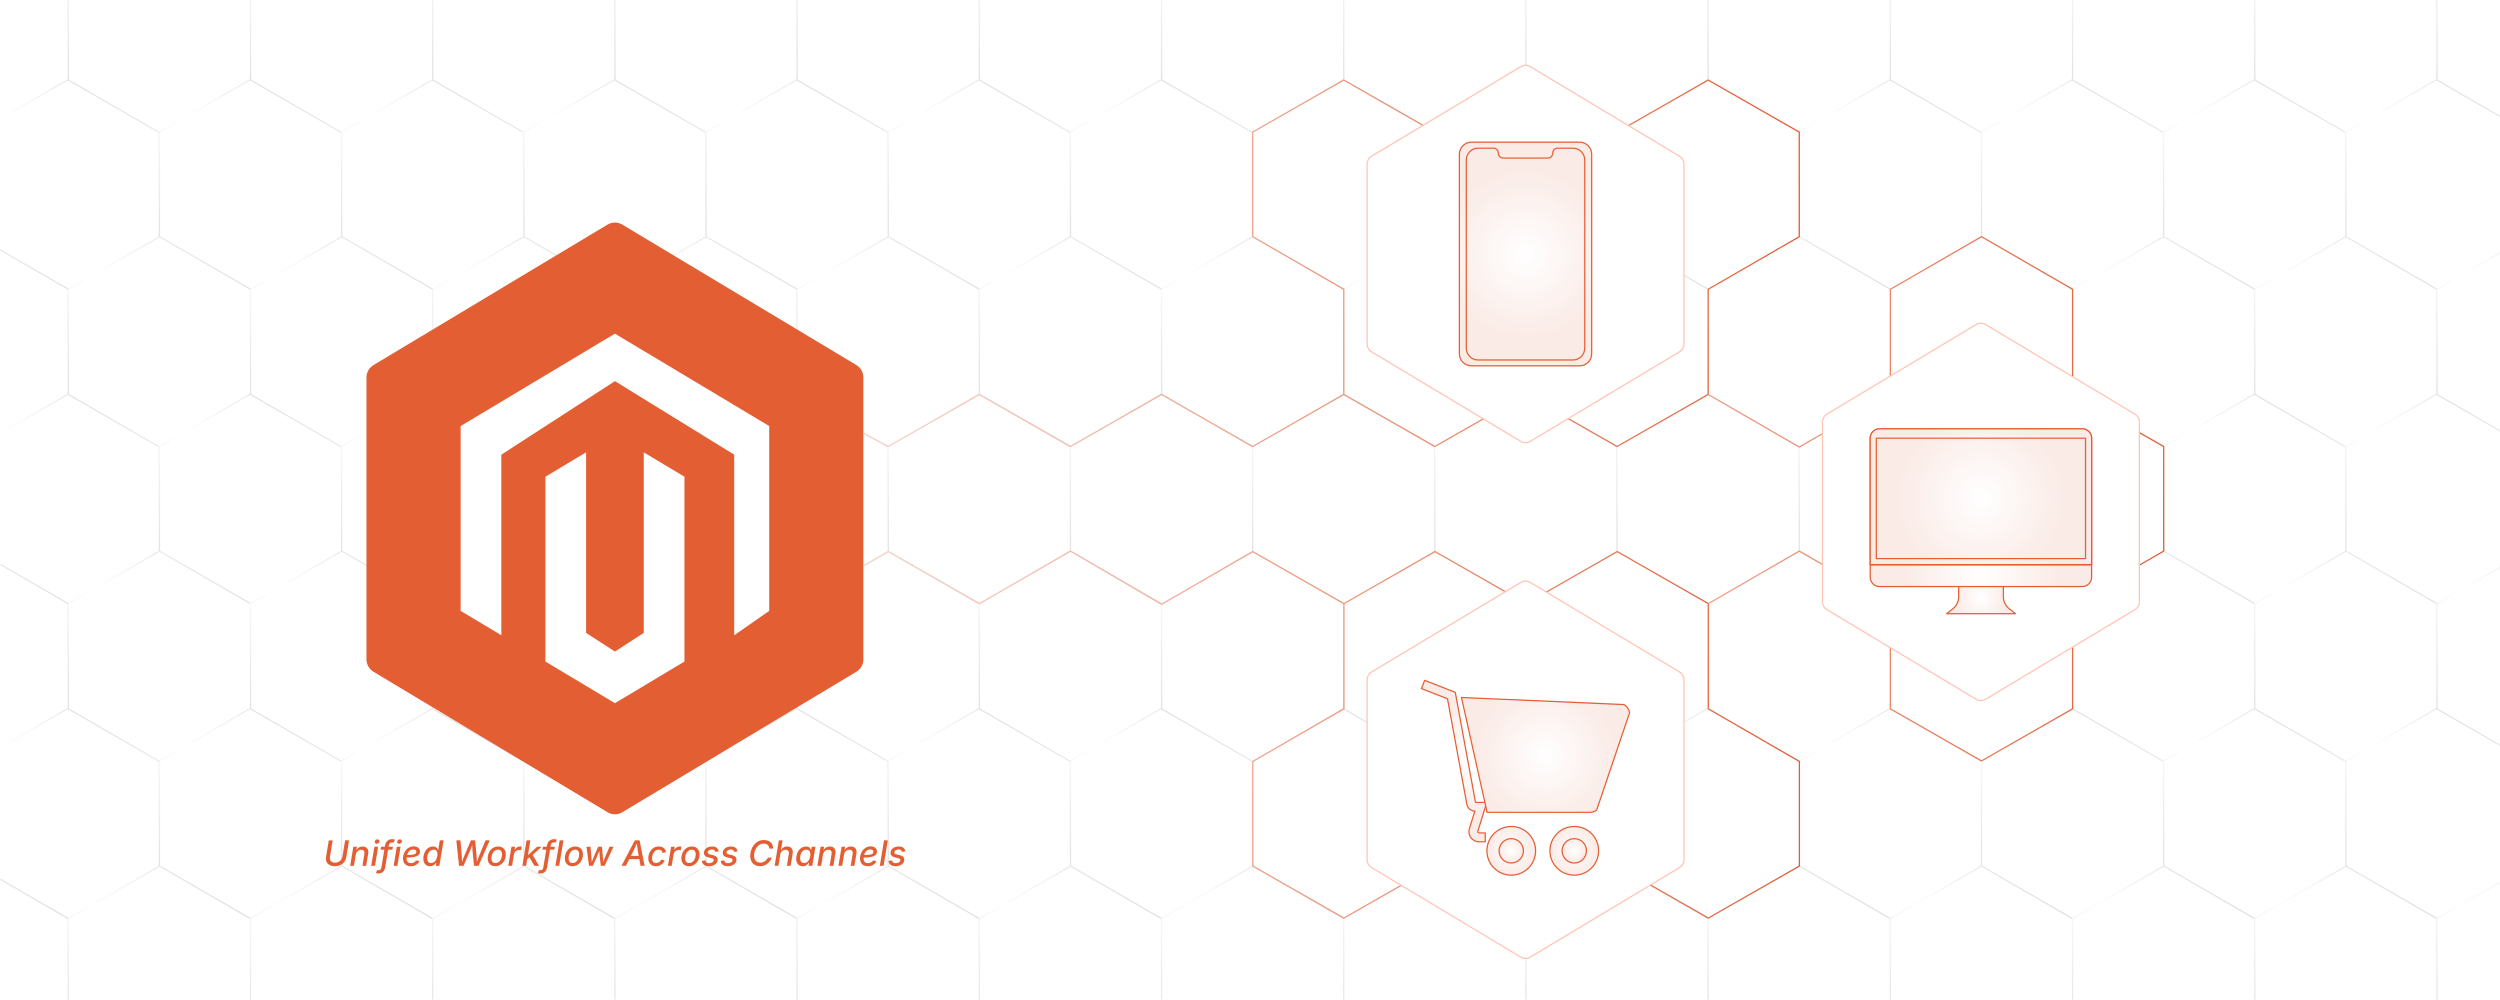 <?xml version="1.0" encoding="UTF-8"?><svg id="Layer_1" xmlns="http://www.w3.org/2000/svg" xmlns:xlink="http://www.w3.org/1999/xlink" viewBox="0 0 1000 400"><defs><clipPath id="clippath"><rect x=".127" y="-.241" width="999.873" height="400" fill="none" stroke-width="0"/></clipPath><linearGradient id="linear-gradient" x1="-38.028" y1="39.917" x2="19.845" y2="-17.956" gradientUnits="userSpaceOnUse"><stop offset="0" stop-color="#b7b7b7"/><stop offset=".5" stop-color="#fff"/><stop offset="1" stop-color="#b7b7b7"/></linearGradient><linearGradient id="linear-gradient-2" x1="-1.588" y1="102.802" x2="56.285" y2="44.928" xlink:href="#linear-gradient"/><linearGradient id="linear-gradient-3" x1="34.852" y1="39.917" x2="92.726" y2="-17.956" xlink:href="#linear-gradient"/><linearGradient id="linear-gradient-4" x1="71.292" y1="102.802" x2="129.166" y2="44.928" xlink:href="#linear-gradient"/><linearGradient id="linear-gradient-5" x1="107.733" y1="39.917" x2="165.606" y2="-17.956" xlink:href="#linear-gradient"/><linearGradient id="linear-gradient-6" x1="144.173" y1="102.802" x2="202.046" y2="44.928" xlink:href="#linear-gradient"/><linearGradient id="linear-gradient-7" x1="180.613" x2="238.487" xlink:href="#linear-gradient"/><linearGradient id="linear-gradient-8" x1="217.054" y1="102.802" x2="274.927" y2="44.928" xlink:href="#linear-gradient"/><linearGradient id="linear-gradient-9" x1="253.494" y1="39.917" x2="311.367" y2="-17.956" xlink:href="#linear-gradient"/><linearGradient id="linear-gradient-10" x1="289.934" y1="102.802" x2="347.808" y2="44.928" xlink:href="#linear-gradient"/><linearGradient id="linear-gradient-11" x1="326.374" x2="384.248" y2="-17.956" xlink:href="#linear-gradient"/><linearGradient id="linear-gradient-12" x1="362.815" y1="102.802" x2="420.688" y2="44.928" xlink:href="#linear-gradient"/><linearGradient id="linear-gradient-13" x1="399.255" x2="457.128" y2="-17.956" xlink:href="#linear-gradient"/><linearGradient id="linear-gradient-14" x1="435.695" y1="102.802" x2="493.569" y2="44.928" xlink:href="#linear-gradient"/><linearGradient id="linear-gradient-15" x1="472.136" y1="39.917" x2="530.009" y2="-17.956" xlink:href="#linear-gradient"/><linearGradient id="linear-gradient-16" x1="508.576" y1="102.802" x2="566.449" y2="44.928" xlink:href="#linear-gradient"/><linearGradient id="linear-gradient-17" y1="165.686" x2="19.845" y2="107.813" xlink:href="#linear-gradient"/><linearGradient id="linear-gradient-18" x1="-1.588" y1="228.571" x2="56.285" y2="170.697" xlink:href="#linear-gradient"/><linearGradient id="linear-gradient-19" x1="34.852" y1="165.686" x2="92.726" y2="107.813" xlink:href="#linear-gradient"/><linearGradient id="linear-gradient-20" x1="71.292" y1="228.571" x2="129.166" y2="170.697" xlink:href="#linear-gradient"/><linearGradient id="linear-gradient-21" x1="107.733" y1="165.686" x2="165.606" y2="107.813" xlink:href="#linear-gradient"/><linearGradient id="linear-gradient-22" x1="144.173" y1="228.571" x2="202.046" y2="170.697" xlink:href="#linear-gradient"/><linearGradient id="linear-gradient-23" x1="180.613" y1="165.686" x2="238.487" y2="107.813" xlink:href="#linear-gradient"/><linearGradient id="linear-gradient-24" x1="217.054" y1="228.571" x2="274.927" y2="170.697" xlink:href="#linear-gradient"/><linearGradient id="linear-gradient-25" x1="253.494" y1="165.686" x2="311.367" y2="107.813" xlink:href="#linear-gradient"/><linearGradient id="linear-gradient-26" x1="289.934" y1="228.571" x2="347.808" y2="170.697" xlink:href="#linear-gradient"/><linearGradient id="linear-gradient-27" x1="326.374" y1="165.686" x2="384.248" y2="107.813" xlink:href="#linear-gradient"/><linearGradient id="linear-gradient-28" x1="362.815" y1="228.571" x2="420.688" y2="170.697" xlink:href="#linear-gradient"/><linearGradient id="linear-gradient-29" x1="399.255" y1="165.686" x2="457.128" y2="107.813" xlink:href="#linear-gradient"/><linearGradient id="linear-gradient-30" x1="435.695" y1="228.571" x2="493.569" y2="170.697" xlink:href="#linear-gradient"/><linearGradient id="linear-gradient-31" x1="472.136" y1="165.686" x2="530.009" y2="107.813" xlink:href="#linear-gradient"/><linearGradient id="linear-gradient-32" x1="508.576" y1="228.571" x2="566.449" y2="170.697" xlink:href="#linear-gradient"/><linearGradient id="linear-gradient-33" x1="-38.028" y1="291.455" x2="19.845" y2="233.582" xlink:href="#linear-gradient"/><linearGradient id="linear-gradient-34" x1="-1.588" y1="354.34" x2="56.285" y2="296.466" xlink:href="#linear-gradient"/><linearGradient id="linear-gradient-35" x1="34.852" y1="291.455" x2="92.726" y2="233.582" xlink:href="#linear-gradient"/><linearGradient id="linear-gradient-36" x1="71.292" y1="354.34" x2="129.166" y2="296.466" xlink:href="#linear-gradient"/><linearGradient id="linear-gradient-37" x1="107.733" y1="291.455" x2="165.606" y2="233.582" xlink:href="#linear-gradient"/><linearGradient id="linear-gradient-38" x1="144.173" y1="354.34" x2="202.046" y2="296.466" xlink:href="#linear-gradient"/><linearGradient id="linear-gradient-39" x1="180.613" y1="291.455" x2="238.487" y2="233.582" xlink:href="#linear-gradient"/><linearGradient id="linear-gradient-40" x1="217.054" y1="354.34" x2="274.927" y2="296.466" xlink:href="#linear-gradient"/><linearGradient id="linear-gradient-41" x1="253.494" y1="291.455" x2="311.367" y2="233.582" xlink:href="#linear-gradient"/><linearGradient id="linear-gradient-42" x1="289.934" y1="354.34" x2="347.808" y2="296.466" xlink:href="#linear-gradient"/><linearGradient id="linear-gradient-43" x1="326.374" y1="291.455" x2="384.248" y2="233.582" xlink:href="#linear-gradient"/><linearGradient id="linear-gradient-44" x1="362.815" y1="354.34" x2="420.688" y2="296.466" xlink:href="#linear-gradient"/><linearGradient id="linear-gradient-45" x1="399.255" y1="291.455" x2="457.128" y2="233.582" xlink:href="#linear-gradient"/><linearGradient id="linear-gradient-46" x1="435.695" y1="354.34" x2="493.569" y2="296.466" xlink:href="#linear-gradient"/><linearGradient id="linear-gradient-47" x1="472.136" y1="291.455" x2="530.009" y2="233.582" xlink:href="#linear-gradient"/><linearGradient id="linear-gradient-48" x1="508.576" y1="354.34" x2="566.449" y2="296.466" xlink:href="#linear-gradient"/><linearGradient id="linear-gradient-49" x1="545.016" y1="39.917" x2="602.89" y2="-17.956" xlink:href="#linear-gradient"/><linearGradient id="linear-gradient-50" x1="581.457" y1="102.802" x2="639.33" y2="44.928" xlink:href="#linear-gradient"/><linearGradient id="linear-gradient-51" x1="617.897" x2="675.77" y2="-17.956" xlink:href="#linear-gradient"/><linearGradient id="linear-gradient-52" x1="654.337" y1="102.802" x2="712.211" y2="44.928" xlink:href="#linear-gradient"/><linearGradient id="linear-gradient-53" x1="690.777" x2="748.651" y2="-17.956" xlink:href="#linear-gradient"/><linearGradient id="linear-gradient-54" x1="727.218" y1="102.802" x2="785.091" y2="44.928" xlink:href="#linear-gradient"/><linearGradient id="linear-gradient-55" x1="763.658" y1="39.917" x2="821.531" y2="-17.956" xlink:href="#linear-gradient"/><linearGradient id="linear-gradient-56" x1="800.098" y1="102.802" x2="857.972" y2="44.928" xlink:href="#linear-gradient"/><linearGradient id="linear-gradient-57" x1="836.539" x2="894.412" y2="-17.956" xlink:href="#linear-gradient"/><linearGradient id="linear-gradient-58" x1="872.979" y1="102.802" x2="930.852" y2="44.928" xlink:href="#linear-gradient"/><linearGradient id="linear-gradient-59" x1="909.419" x2="967.293" y2="-17.956" xlink:href="#linear-gradient"/><linearGradient id="linear-gradient-60" x1="945.859" y1="102.802" x2="1003.733" y2="44.928" xlink:href="#linear-gradient"/><linearGradient id="linear-gradient-61" x1="982.3" y1="39.917" x2="1040.173" y2="-17.956" xlink:href="#linear-gradient"/><linearGradient id="linear-gradient-62" x1="545.016" y1="165.686" x2="602.89" y2="107.813" xlink:href="#linear-gradient"/><linearGradient id="linear-gradient-63" x1="581.457" y1="228.571" x2="639.33" y2="170.697" xlink:href="#linear-gradient"/><linearGradient id="linear-gradient-64" x1="617.897" y1="165.686" x2="675.77" y2="107.813" xlink:href="#linear-gradient"/><linearGradient id="linear-gradient-65" x1="654.337" y1="228.571" x2="712.211" y2="170.697" xlink:href="#linear-gradient"/><linearGradient id="linear-gradient-66" x1="690.777" y1="165.686" x2="748.651" y2="107.813" xlink:href="#linear-gradient"/><linearGradient id="linear-gradient-67" x1="727.218" y1="228.571" x2="785.091" y2="170.697" xlink:href="#linear-gradient"/><linearGradient id="linear-gradient-68" x1="763.658" y1="165.686" x2="821.531" y2="107.813" xlink:href="#linear-gradient"/><linearGradient id="linear-gradient-69" x1="800.098" y1="228.571" x2="857.972" y2="170.697" xlink:href="#linear-gradient"/><linearGradient id="linear-gradient-70" x1="836.539" y1="165.686" x2="894.412" y2="107.813" xlink:href="#linear-gradient"/><linearGradient id="linear-gradient-71" x1="872.979" y1="228.571" x2="930.852" y2="170.697" xlink:href="#linear-gradient"/><linearGradient id="linear-gradient-72" x1="909.419" y1="165.686" x2="967.293" y2="107.813" xlink:href="#linear-gradient"/><linearGradient id="linear-gradient-73" x1="945.859" y1="228.571" x2="1003.733" y2="170.697" xlink:href="#linear-gradient"/><linearGradient id="linear-gradient-74" x1="982.3" y1="165.686" x2="1040.173" y2="107.813" xlink:href="#linear-gradient"/><linearGradient id="linear-gradient-75" x1="545.016" y1="291.455" x2="602.89" y2="233.582" xlink:href="#linear-gradient"/><linearGradient id="linear-gradient-76" x1="581.457" y1="354.34" x2="639.33" y2="296.466" xlink:href="#linear-gradient"/><linearGradient id="linear-gradient-77" x1="617.897" y1="291.455" x2="675.77" y2="233.582" xlink:href="#linear-gradient"/><linearGradient id="linear-gradient-78" x1="654.337" y1="354.34" x2="712.211" y2="296.466" xlink:href="#linear-gradient"/><linearGradient id="linear-gradient-79" x1="690.777" y1="291.455" x2="748.651" y2="233.582" xlink:href="#linear-gradient"/><linearGradient id="linear-gradient-80" x1="727.218" y1="354.34" x2="785.091" y2="296.466" xlink:href="#linear-gradient"/><linearGradient id="linear-gradient-81" x1="763.658" y1="291.455" x2="821.531" y2="233.582" xlink:href="#linear-gradient"/><linearGradient id="linear-gradient-82" x1="800.098" y1="354.34" x2="857.972" y2="296.466" xlink:href="#linear-gradient"/><linearGradient id="linear-gradient-83" x1="836.539" y1="291.455" x2="894.412" y2="233.582" xlink:href="#linear-gradient"/><linearGradient id="linear-gradient-84" x1="872.979" y1="354.34" x2="930.852" y2="296.466" xlink:href="#linear-gradient"/><linearGradient id="linear-gradient-85" x1="909.419" y1="291.455" x2="967.293" y2="233.582" xlink:href="#linear-gradient"/><linearGradient id="linear-gradient-86" x1="945.859" y1="354.34" x2="1003.733" y2="296.466" xlink:href="#linear-gradient"/><linearGradient id="linear-gradient-87" x1="982.3" y1="291.455" x2="1040.173" y2="233.582" xlink:href="#linear-gradient"/><linearGradient id="linear-gradient-88" x1="-38.028" y1="417.474" x2="19.845" y2="359.601" xlink:href="#linear-gradient"/><linearGradient id="linear-gradient-89" x1="34.852" y1="417.474" x2="92.726" y2="359.601" xlink:href="#linear-gradient"/><linearGradient id="linear-gradient-90" x1="107.733" y1="417.474" x2="165.606" y2="359.601" xlink:href="#linear-gradient"/><linearGradient id="linear-gradient-91" x1="180.613" y1="417.474" x2="238.487" y2="359.601" xlink:href="#linear-gradient"/><linearGradient id="linear-gradient-92" x1="253.494" y1="417.474" x2="311.367" y2="359.601" xlink:href="#linear-gradient"/><linearGradient id="linear-gradient-93" x1="326.374" y1="417.474" x2="384.248" y2="359.601" xlink:href="#linear-gradient"/><linearGradient id="linear-gradient-94" x1="399.255" y1="417.474" x2="457.128" y2="359.601" xlink:href="#linear-gradient"/><linearGradient id="linear-gradient-95" x1="472.136" y1="417.474" x2="530.009" y2="359.601" xlink:href="#linear-gradient"/><linearGradient id="linear-gradient-96" x1="545.016" y1="417.474" x2="602.89" y2="359.601" xlink:href="#linear-gradient"/><linearGradient id="linear-gradient-97" x1="617.897" y1="417.474" x2="675.77" y2="359.601" xlink:href="#linear-gradient"/><linearGradient id="linear-gradient-98" x1="690.777" y1="417.474" x2="748.651" y2="359.601" xlink:href="#linear-gradient"/><linearGradient id="linear-gradient-99" x1="763.658" y1="417.474" x2="821.531" y2="359.601" xlink:href="#linear-gradient"/><linearGradient id="linear-gradient-100" x1="836.539" y1="417.474" x2="894.412" y2="359.601" xlink:href="#linear-gradient"/><linearGradient id="linear-gradient-101" x1="909.419" y1="417.474" x2="967.293" y2="359.601" xlink:href="#linear-gradient"/><linearGradient id="linear-gradient-102" x1="982.3" y1="417.474" x2="1040.173" y2="359.601" xlink:href="#linear-gradient"/><filter id="drop-shadow-1" filterUnits="userSpaceOnUse"><feOffset dx="0" dy="7.606"/><feGaussianBlur result="blur" stdDeviation="5.071"/><feFlood flood-color="#333" flood-opacity=".09"/><feComposite in2="blur" operator="in"/><feComposite in="SourceGraphic"/></filter><linearGradient id="linear-gradient-103" x1="345.234" y1="105.307" x2="719.964" y2="105.307" gradientUnits="userSpaceOnUse"><stop offset="0" stop-color="#f8d4c9"/><stop offset="1" stop-color="#e45e34"/></linearGradient><linearGradient id="linear-gradient-104" x1="345.225" y1="293.831" x2="720.014" y2="293.831" xlink:href="#linear-gradient-103"/><linearGradient id="linear-gradient-105" x1="683.149" y1="199.518" x2="865.725" y2="199.518" gradientUnits="userSpaceOnUse"><stop offset="0" stop-color="#efa088"/><stop offset="1" stop-color="#e45e34"/></linearGradient><filter id="drop-shadow-2" filterUnits="userSpaceOnUse"><feOffset dx="0" dy="5"/><feGaussianBlur result="blur-2" stdDeviation="4"/><feFlood flood-color="#333" flood-opacity=".09"/><feComposite in2="blur-2" operator="in"/><feComposite in="SourceGraphic"/></filter><radialGradient id="radial-gradient" cx="792.419" cy="234.424" fx="792.419" fy="234.424" r="10.649" gradientUnits="userSpaceOnUse"><stop offset="0" stop-color="#fff"/><stop offset=".827" stop-color="#fbeeea"/><stop offset="1" stop-color="#fbebe6"/></radialGradient><radialGradient id="radial-gradient-2" cx="792.366" cy="225.239" fx="792.366" fy="225.239" r="31.464" xlink:href="#radial-gradient"/><radialGradient id="radial-gradient-3" cx="792.366" cy="193.691" fx="792.366" fy="193.691" r="36.732" xlink:href="#radial-gradient"/><radialGradient id="radial-gradient-4" cx="792.366" cy="193.691" fx="792.366" fy="193.691" r="36.732" xlink:href="#radial-gradient"/><radialGradient id="radial-gradient-5" cx="792.367" cy="194.36" fx="792.367" fy="194.36" r="34.138" xlink:href="#radial-gradient"/><filter id="drop-shadow-3" filterUnits="userSpaceOnUse"><feOffset dx="0" dy="5"/><feGaussianBlur result="blur-3" stdDeviation="4"/><feFlood flood-color="#333" flood-opacity=".09"/><feComposite in2="blur-3" operator="in"/><feComposite in="SourceGraphic"/></filter><radialGradient id="radial-gradient-6" cx="610.209" cy="96.605" fx="610.209" fy="96.605" r="36.752" xlink:href="#radial-gradient"/><radialGradient id="radial-gradient-7" cx="610.209" cy="96.634" fx="610.209" fy="96.634" r="34.318" xlink:href="#radial-gradient"/><filter id="drop-shadow-4" filterUnits="userSpaceOnUse"><feOffset dx="0" dy="5"/><feGaussianBlur result="blur-4" stdDeviation="4"/><feFlood flood-color="#333" flood-opacity=".09"/><feComposite in2="blur-4" operator="in"/><feComposite in="SourceGraphic"/></filter><radialGradient id="radial-gradient-8" cx="604.501" cy="335.325" fx="604.501" fy="335.325" r="9.739" xlink:href="#radial-gradient"/><radialGradient id="radial-gradient-9" cx="604.501" cy="335.325" fx="604.501" fy="335.325" r="4.868" xlink:href="#radial-gradient"/><radialGradient id="radial-gradient-10" cx="629.712" cy="335.325" fx="629.712" fy="335.325" r="9.739" xlink:href="#radial-gradient"/><radialGradient id="radial-gradient-11" cx="629.712" cy="335.325" fx="629.712" fy="335.325" r="4.868" xlink:href="#radial-gradient"/><radialGradient id="radial-gradient-12" cx="581.649" cy="299.425" fx="581.649" fy="299.425" r="24.632" xlink:href="#radial-gradient"/><radialGradient id="radial-gradient-13" cx="618.21" cy="296.967" fx="618.21" fy="296.967" r="28.792" xlink:href="#radial-gradient"/></defs><g opacity=".4"><g clip-path="url(#clippath)"><polygon points="27.349 32.019 27.349 -10.058 -9.092 -31.097 -45.532 -10.058 -45.532 32.019 -9.092 53.058 27.349 32.019" fill="#fff" stroke="url(#linear-gradient)" stroke-miterlimit="10" stroke-width=".5"/><polygon points="63.789 94.904 63.789 52.826 27.349 31.787 -9.092 52.826 -9.092 94.904 27.349 115.943 63.789 94.904" fill="#fff" stroke="url(#linear-gradient-2)" stroke-miterlimit="10" stroke-width=".5"/><polygon points="100.229 32.019 100.229 -10.058 63.789 -31.097 27.349 -10.058 27.349 32.019 63.789 53.058 100.229 32.019" fill="#fff" stroke="url(#linear-gradient-3)" stroke-miterlimit="10" stroke-width=".5"/><polygon points="136.669 94.904 136.669 52.826 100.229 31.787 63.789 52.826 63.789 94.904 100.229 115.943 136.669 94.904" fill="#fff" stroke="url(#linear-gradient-4)" stroke-miterlimit="10" stroke-width=".5"/><polygon points="173.11 32.019 173.11 -10.058 136.669 -31.097 100.229 -10.058 100.229 32.019 136.669 53.058 173.11 32.019" fill="#fff" stroke="url(#linear-gradient-5)" stroke-miterlimit="10" stroke-width=".5"/><polygon points="209.55 94.904 209.55 52.826 173.11 31.787 136.669 52.826 136.669 94.904 173.11 115.943 209.55 94.904" fill="#fff" stroke="url(#linear-gradient-6)" stroke-miterlimit="10" stroke-width=".5"/><polygon points="245.99 32.019 245.99 -10.058 209.55 -31.097 173.11 -10.058 173.11 32.019 209.55 53.058 245.99 32.019" fill="#fff" stroke="url(#linear-gradient-7)" stroke-miterlimit="10" stroke-width=".5"/><polygon points="282.431 94.904 282.431 52.826 245.99 31.787 209.55 52.826 209.55 94.904 245.99 115.943 282.431 94.904" fill="#fff" stroke="url(#linear-gradient-8)" stroke-miterlimit="10" stroke-width=".5"/><polygon points="318.871 32.019 318.871 -10.058 282.431 -31.097 245.99 -10.058 245.99 32.019 282.431 53.058 318.871 32.019" fill="#fff" stroke="url(#linear-gradient-9)" stroke-miterlimit="10" stroke-width=".5"/><polygon points="355.311 94.904 355.311 52.826 318.871 31.787 282.431 52.826 282.431 94.904 318.871 115.943 355.311 94.904" fill="#fff" stroke="url(#linear-gradient-10)" stroke-miterlimit="10" stroke-width=".5"/><polygon points="391.751 32.019 391.751 -10.058 355.311 -31.097 318.871 -10.058 318.871 32.019 355.311 53.058 391.751 32.019" fill="#fff" stroke="url(#linear-gradient-11)" stroke-miterlimit="10" stroke-width=".5"/><polygon points="428.192 94.904 428.192 52.826 391.751 31.787 355.311 52.826 355.311 94.904 391.751 115.943 428.192 94.904" fill="#fff" stroke="url(#linear-gradient-12)" stroke-miterlimit="10" stroke-width=".5"/><polygon points="464.632 32.019 464.632 -10.058 428.192 -31.097 391.751 -10.058 391.751 32.019 428.192 53.058 464.632 32.019" fill="#fff" stroke="url(#linear-gradient-13)" stroke-miterlimit="10" stroke-width=".5"/><polygon points="501.072 94.904 501.072 52.826 464.632 31.787 428.192 52.826 428.192 94.904 464.632 115.943 501.072 94.904" fill="#fff" stroke="url(#linear-gradient-14)" stroke-miterlimit="10" stroke-width=".5"/><polygon points="537.513 32.019 537.513 -10.058 501.072 -31.097 464.632 -10.058 464.632 32.019 501.072 53.058 537.513 32.019" fill="#fff" stroke="url(#linear-gradient-15)" stroke-miterlimit="10" stroke-width=".5"/><polygon points="573.953 94.904 573.953 52.826 537.513 31.787 501.072 52.826 501.072 94.904 537.513 115.943 573.953 94.904" fill="#fff" stroke="url(#linear-gradient-16)" stroke-miterlimit="10" stroke-width=".5"/><polygon points="27.349 157.788 27.349 115.711 -9.092 94.672 -45.532 115.711 -45.532 157.788 -9.092 178.827 27.349 157.788" fill="#fff" stroke="url(#linear-gradient-17)" stroke-miterlimit="10" stroke-width=".5"/><polygon points="63.789 220.673 63.789 178.595 27.349 157.556 -9.092 178.595 -9.092 220.673 27.349 241.712 63.789 220.673" fill="#fff" stroke="url(#linear-gradient-18)" stroke-miterlimit="10" stroke-width=".5"/><polygon points="100.229 157.788 100.229 115.711 63.789 94.672 27.349 115.711 27.349 157.788 63.789 178.827 100.229 157.788" fill="#fff" stroke="url(#linear-gradient-19)" stroke-miterlimit="10" stroke-width=".5"/><polygon points="136.669 220.673 136.669 178.595 100.229 157.556 63.789 178.595 63.789 220.673 100.229 241.712 136.669 220.673" fill="#fff" stroke="url(#linear-gradient-20)" stroke-miterlimit="10" stroke-width=".5"/><polygon points="173.11 157.788 173.11 115.711 136.669 94.672 100.229 115.711 100.229 157.788 136.669 178.827 173.11 157.788" fill="#fff" stroke="url(#linear-gradient-21)" stroke-miterlimit="10" stroke-width=".5"/><polygon points="209.55 220.673 209.55 178.595 173.11 157.556 136.669 178.595 136.669 220.673 173.11 241.712 209.55 220.673" fill="#fff" stroke="url(#linear-gradient-22)" stroke-miterlimit="10" stroke-width=".5"/><polygon points="245.99 157.788 245.99 115.711 209.55 94.672 173.11 115.711 173.11 157.788 209.55 178.827 245.99 157.788" fill="#fff" stroke="url(#linear-gradient-23)" stroke-miterlimit="10" stroke-width=".5"/><polygon points="282.431 220.673 282.431 178.595 245.99 157.556 209.55 178.595 209.55 220.673 245.99 241.712 282.431 220.673" fill="#fff" stroke="url(#linear-gradient-24)" stroke-miterlimit="10" stroke-width=".5"/><polygon points="318.871 157.788 318.871 115.711 282.431 94.672 245.99 115.711 245.99 157.788 282.431 178.827 318.871 157.788" fill="#fff" stroke="url(#linear-gradient-25)" stroke-miterlimit="10" stroke-width=".5"/><polygon points="355.311 220.673 355.311 178.595 318.871 157.556 282.431 178.595 282.431 220.673 318.871 241.712 355.311 220.673" fill="#fff" stroke="url(#linear-gradient-26)" stroke-miterlimit="10" stroke-width=".5"/><polygon points="391.751 157.788 391.751 115.711 355.311 94.672 318.871 115.711 318.871 157.788 355.311 178.827 391.751 157.788" fill="#fff" stroke="url(#linear-gradient-27)" stroke-miterlimit="10" stroke-width=".5"/><polygon points="428.192 220.673 428.192 178.595 391.751 157.556 355.311 178.595 355.311 220.673 391.751 241.712 428.192 220.673" fill="#fff" stroke="url(#linear-gradient-28)" stroke-miterlimit="10" stroke-width=".5"/><polygon points="464.632 157.788 464.632 115.711 428.192 94.672 391.751 115.711 391.751 157.788 428.192 178.827 464.632 157.788" fill="#fff" stroke="url(#linear-gradient-29)" stroke-miterlimit="10" stroke-width=".5"/><polygon points="501.072 220.673 501.072 178.595 464.632 157.556 428.192 178.595 428.192 220.673 464.632 241.712 501.072 220.673" fill="#fff" stroke="url(#linear-gradient-30)" stroke-miterlimit="10" stroke-width=".5"/><polygon points="537.513 157.788 537.513 115.711 501.072 94.672 464.632 115.711 464.632 157.788 501.072 178.827 537.513 157.788" fill="#fff" stroke="url(#linear-gradient-31)" stroke-miterlimit="10" stroke-width=".5"/><polygon points="573.953 220.673 573.953 178.595 537.513 157.556 501.072 178.595 501.072 220.673 537.513 241.712 573.953 220.673" fill="#fff" stroke="url(#linear-gradient-32)" stroke-miterlimit="10" stroke-width=".5"/><polygon points="27.349 283.557 27.349 241.48 -9.092 220.441 -45.532 241.48 -45.532 283.557 -9.092 304.596 27.349 283.557" fill="#fff" stroke="url(#linear-gradient-33)" stroke-miterlimit="10" stroke-width=".5"/><polygon points="63.789 346.442 63.789 304.364 27.349 283.325 -9.092 304.364 -9.092 346.442 27.349 367.481 63.789 346.442" fill="#fff" stroke="url(#linear-gradient-34)" stroke-miterlimit="10" stroke-width=".5"/><polygon points="100.229 283.557 100.229 241.48 63.789 220.441 27.349 241.48 27.349 283.557 63.789 304.596 100.229 283.557" fill="#fff" stroke="url(#linear-gradient-35)" stroke-miterlimit="10" stroke-width=".5"/><polygon points="136.669 346.442 136.669 304.364 100.229 283.325 63.789 304.364 63.789 346.442 100.229 367.481 136.669 346.442" fill="#fff" stroke="url(#linear-gradient-36)" stroke-miterlimit="10" stroke-width=".5"/><polygon points="173.11 283.557 173.11 241.48 136.669 220.441 100.229 241.48 100.229 283.557 136.669 304.596 173.11 283.557" fill="#fff" stroke="url(#linear-gradient-37)" stroke-miterlimit="10" stroke-width=".5"/><polygon points="209.55 346.442 209.55 304.364 173.11 283.325 136.669 304.364 136.669 346.442 173.11 367.481 209.55 346.442" fill="#fff" stroke="url(#linear-gradient-38)" stroke-miterlimit="10" stroke-width=".5"/><polygon points="245.99 283.557 245.99 241.48 209.55 220.441 173.11 241.48 173.11 283.557 209.55 304.596 245.99 283.557" fill="#fff" stroke="url(#linear-gradient-39)" stroke-miterlimit="10" stroke-width=".5"/><polygon points="282.431 346.442 282.431 304.364 245.99 283.325 209.55 304.364 209.55 346.442 245.99 367.481 282.431 346.442" fill="#fff" stroke="url(#linear-gradient-40)" stroke-miterlimit="10" stroke-width=".5"/><polygon points="318.871 283.557 318.871 241.48 282.431 220.441 245.99 241.48 245.99 283.557 282.431 304.596 318.871 283.557" fill="#fff" stroke="url(#linear-gradient-41)" stroke-miterlimit="10" stroke-width=".5"/><polygon points="355.311 346.442 355.311 304.364 318.871 283.325 282.431 304.364 282.431 346.442 318.871 367.481 355.311 346.442" fill="#fff" stroke="url(#linear-gradient-42)" stroke-miterlimit="10" stroke-width=".5"/><polygon points="391.751 283.557 391.751 241.48 355.311 220.441 318.871 241.48 318.871 283.557 355.311 304.596 391.751 283.557" fill="#fff" stroke="url(#linear-gradient-43)" stroke-miterlimit="10" stroke-width=".5"/><polygon points="428.192 346.442 428.192 304.364 391.751 283.325 355.311 304.364 355.311 346.442 391.751 367.481 428.192 346.442" fill="#fff" stroke="url(#linear-gradient-44)" stroke-miterlimit="10" stroke-width=".5"/><polygon points="464.632 283.557 464.632 241.48 428.192 220.441 391.751 241.48 391.751 283.557 428.192 304.596 464.632 283.557" fill="#fff" stroke="url(#linear-gradient-45)" stroke-miterlimit="10" stroke-width=".5"/><polygon points="501.072 346.442 501.072 304.364 464.632 283.325 428.192 304.364 428.192 346.442 464.632 367.481 501.072 346.442" fill="#fff" stroke="url(#linear-gradient-46)" stroke-miterlimit="10" stroke-width=".5"/><polygon points="537.513 283.557 537.513 241.48 501.072 220.441 464.632 241.48 464.632 283.557 501.072 304.596 537.513 283.557" fill="#fff" stroke="url(#linear-gradient-47)" stroke-miterlimit="10" stroke-width=".5"/><polygon points="573.953 346.442 573.953 304.364 537.513 283.325 501.072 304.364 501.072 346.442 537.513 367.481 573.953 346.442" fill="#fff" stroke="url(#linear-gradient-48)" stroke-miterlimit="10" stroke-width=".5"/><polygon points="610.393 32.019 610.393 -10.058 573.953 -31.097 537.513 -10.058 537.513 32.019 573.953 53.058 610.393 32.019" fill="#fff" stroke="url(#linear-gradient-49)" stroke-miterlimit="10" stroke-width=".5"/><polygon points="646.834 94.904 646.834 52.826 610.393 31.787 573.953 52.826 573.953 94.904 610.393 115.943 646.834 94.904" fill="#fff" stroke="url(#linear-gradient-50)" stroke-miterlimit="10" stroke-width=".5"/><polygon points="683.274 32.019 683.274 -10.058 646.834 -31.097 610.393 -10.058 610.393 32.019 646.834 53.058 683.274 32.019" fill="#fff" stroke="url(#linear-gradient-51)" stroke-miterlimit="10" stroke-width=".5"/><polygon points="719.714 94.904 719.714 52.826 683.274 31.787 646.834 52.826 646.834 94.904 683.274 115.943 719.714 94.904" fill="#fff" stroke="url(#linear-gradient-52)" stroke-miterlimit="10" stroke-width=".5"/><polygon points="756.154 32.019 756.154 -10.058 719.714 -31.097 683.274 -10.058 683.274 32.019 719.714 53.058 756.154 32.019" fill="#fff" stroke="url(#linear-gradient-53)" stroke-miterlimit="10" stroke-width=".5"/><polygon points="792.595 94.904 792.595 52.826 756.154 31.787 719.714 52.826 719.714 94.904 756.154 115.943 792.595 94.904" fill="#fff" stroke="url(#linear-gradient-54)" stroke-miterlimit="10" stroke-width=".5"/><polygon points="829.035 32.019 829.035 -10.058 792.595 -31.097 756.154 -10.058 756.154 32.019 792.595 53.058 829.035 32.019" fill="#fff" stroke="url(#linear-gradient-55)" stroke-miterlimit="10" stroke-width=".5"/><polygon points="865.475 94.904 865.475 52.826 829.035 31.787 792.595 52.826 792.595 94.904 829.035 115.943 865.475 94.904" fill="#fff" stroke="url(#linear-gradient-56)" stroke-miterlimit="10" stroke-width=".5"/><polygon points="901.916 32.019 901.916 -10.058 865.475 -31.097 829.035 -10.058 829.035 32.019 865.475 53.058 901.916 32.019" fill="#fff" stroke="url(#linear-gradient-57)" stroke-miterlimit="10" stroke-width=".5"/><polygon points="938.356 94.904 938.356 52.826 901.916 31.787 865.475 52.826 865.475 94.904 901.916 115.943 938.356 94.904" fill="#fff" stroke="url(#linear-gradient-58)" stroke-miterlimit="10" stroke-width=".5"/><polygon points="974.796 32.019 974.796 -10.058 938.356 -31.097 901.916 -10.058 901.916 32.019 938.356 53.058 974.796 32.019" fill="#fff" stroke="url(#linear-gradient-59)" stroke-miterlimit="10" stroke-width=".5"/><polygon points="1011.236 94.904 1011.236 52.826 974.796 31.787 938.356 52.826 938.356 94.904 974.796 115.943 1011.236 94.904" fill="#fff" stroke="url(#linear-gradient-60)" stroke-miterlimit="10" stroke-width=".5"/><polygon points="1047.677 32.019 1047.677 -10.058 1011.236 -31.097 974.796 -10.058 974.796 32.019 1011.236 53.058 1047.677 32.019" fill="#fff" stroke="url(#linear-gradient-61)" stroke-miterlimit="10" stroke-width=".5"/><polygon points="610.393 157.788 610.393 115.711 573.953 94.672 537.513 115.711 537.513 157.788 573.953 178.827 610.393 157.788" fill="#fff" stroke="url(#linear-gradient-62)" stroke-miterlimit="10" stroke-width=".5"/><polygon points="646.834 220.673 646.834 178.595 610.393 157.556 573.953 178.595 573.953 220.673 610.393 241.712 646.834 220.673" fill="#fff" stroke="url(#linear-gradient-63)" stroke-miterlimit="10" stroke-width=".5"/><polygon points="683.274 157.788 683.274 115.711 646.834 94.672 610.393 115.711 610.393 157.788 646.834 178.827 683.274 157.788" fill="#fff" stroke="url(#linear-gradient-64)" stroke-miterlimit="10" stroke-width=".5"/><polygon points="719.714 220.673 719.714 178.595 683.274 157.556 646.834 178.595 646.834 220.673 683.274 241.712 719.714 220.673" fill="#fff" stroke="url(#linear-gradient-65)" stroke-miterlimit="10" stroke-width=".5"/><polygon points="756.154 157.788 756.154 115.711 719.714 94.672 683.274 115.711 683.274 157.788 719.714 178.827 756.154 157.788" fill="#fff" stroke="url(#linear-gradient-66)" stroke-miterlimit="10" stroke-width=".5"/><polygon points="792.595 220.673 792.595 178.595 756.154 157.556 719.714 178.595 719.714 220.673 756.154 241.712 792.595 220.673" fill="#fff" stroke="url(#linear-gradient-67)" stroke-miterlimit="10" stroke-width=".5"/><polygon points="829.035 157.788 829.035 115.711 792.595 94.672 756.154 115.711 756.154 157.788 792.595 178.827 829.035 157.788" fill="#fff" stroke="url(#linear-gradient-68)" stroke-miterlimit="10" stroke-width=".5"/><polygon points="865.475 220.673 865.475 178.595 829.035 157.556 792.595 178.595 792.595 220.673 829.035 241.712 865.475 220.673" fill="#fff" stroke="url(#linear-gradient-69)" stroke-miterlimit="10" stroke-width=".5"/><polygon points="901.916 157.788 901.916 115.711 865.475 94.672 829.035 115.711 829.035 157.788 865.475 178.827 901.916 157.788" fill="#fff" stroke="url(#linear-gradient-70)" stroke-miterlimit="10" stroke-width=".5"/><polygon points="938.356 220.673 938.356 178.595 901.916 157.556 865.475 178.595 865.475 220.673 901.916 241.712 938.356 220.673" fill="#fff" stroke="url(#linear-gradient-71)" stroke-miterlimit="10" stroke-width=".5"/><polygon points="974.796 157.788 974.796 115.711 938.356 94.672 901.916 115.711 901.916 157.788 938.356 178.827 974.796 157.788" fill="#fff" stroke="url(#linear-gradient-72)" stroke-miterlimit="10" stroke-width=".5"/><polygon points="1011.236 220.673 1011.236 178.595 974.796 157.556 938.356 178.595 938.356 220.673 974.796 241.712 1011.236 220.673" fill="#fff" stroke="url(#linear-gradient-73)" stroke-miterlimit="10" stroke-width=".5"/><polygon points="1047.677 157.788 1047.677 115.711 1011.236 94.672 974.796 115.711 974.796 157.788 1011.236 178.827 1047.677 157.788" fill="#fff" stroke="url(#linear-gradient-74)" stroke-miterlimit="10" stroke-width=".5"/><polygon points="610.393 283.557 610.393 241.48 573.953 220.441 537.513 241.48 537.513 283.557 573.953 304.596 610.393 283.557" fill="#fff" stroke="url(#linear-gradient-75)" stroke-miterlimit="10" stroke-width=".5"/><polygon points="646.834 346.442 646.834 304.364 610.393 283.325 573.953 304.364 573.953 346.442 610.393 367.481 646.834 346.442" fill="#fff" stroke="url(#linear-gradient-76)" stroke-miterlimit="10" stroke-width=".5"/><polygon points="683.274 283.557 683.274 241.48 646.834 220.441 610.393 241.48 610.393 283.557 646.834 304.596 683.274 283.557" fill="#fff" stroke="url(#linear-gradient-77)" stroke-miterlimit="10" stroke-width=".5"/><polygon points="719.714 346.442 719.714 304.364 683.274 283.325 646.834 304.364 646.834 346.442 683.274 367.481 719.714 346.442" fill="#fff" stroke="url(#linear-gradient-78)" stroke-miterlimit="10" stroke-width=".5"/><polygon points="756.154 283.557 756.154 241.48 719.714 220.441 683.274 241.48 683.274 283.557 719.714 304.596 756.154 283.557" fill="#fff" stroke="url(#linear-gradient-79)" stroke-miterlimit="10" stroke-width=".5"/><polygon points="792.595 346.442 792.595 304.364 756.154 283.325 719.714 304.364 719.714 346.442 756.154 367.481 792.595 346.442" fill="#fff" stroke="url(#linear-gradient-80)" stroke-miterlimit="10" stroke-width=".5"/><polygon points="829.035 283.557 829.035 241.48 792.595 220.441 756.154 241.48 756.154 283.557 792.595 304.596 829.035 283.557" fill="#fff" stroke="url(#linear-gradient-81)" stroke-miterlimit="10" stroke-width=".5"/><polygon points="865.475 346.442 865.475 304.364 829.035 283.325 792.595 304.364 792.595 346.442 829.035 367.481 865.475 346.442" fill="#fff" stroke="url(#linear-gradient-82)" stroke-miterlimit="10" stroke-width=".5"/><polygon points="901.916 283.557 901.916 241.48 865.475 220.441 829.035 241.48 829.035 283.557 865.475 304.596 901.916 283.557" fill="#fff" stroke="url(#linear-gradient-83)" stroke-miterlimit="10" stroke-width=".5"/><polygon points="938.356 346.442 938.356 304.364 901.916 283.325 865.475 304.364 865.475 346.442 901.916 367.481 938.356 346.442" fill="#fff" stroke="url(#linear-gradient-84)" stroke-miterlimit="10" stroke-width=".5"/><polygon points="974.796 283.557 974.796 241.48 938.356 220.441 901.916 241.48 901.916 283.557 938.356 304.596 974.796 283.557" fill="#fff" stroke="url(#linear-gradient-85)" stroke-miterlimit="10" stroke-width=".5"/><polygon points="1011.236 346.442 1011.236 304.364 974.796 283.325 938.356 304.364 938.356 346.442 974.796 367.481 1011.236 346.442" fill="#fff" stroke="url(#linear-gradient-86)" stroke-miterlimit="10" stroke-width=".5"/><polygon points="1047.677 283.557 1047.677 241.48 1011.236 220.441 974.796 241.48 974.796 283.557 1011.236 304.596 1047.677 283.557" fill="#fff" stroke="url(#linear-gradient-87)" stroke-miterlimit="10" stroke-width=".5"/><polygon points="27.349 409.576 27.349 367.499 -9.092 346.46 -45.532 367.499 -45.532 409.576 -9.092 430.615 27.349 409.576" fill="#fff" stroke="url(#linear-gradient-88)" stroke-miterlimit="10" stroke-width=".5"/><polygon points="100.229 409.576 100.229 367.499 63.789 346.46 27.349 367.499 27.349 409.576 63.789 430.615 100.229 409.576" fill="#fff" stroke="url(#linear-gradient-89)" stroke-miterlimit="10" stroke-width=".5"/><polygon points="173.11 409.576 173.11 367.499 136.669 346.46 100.229 367.499 100.229 409.576 136.669 430.615 173.11 409.576" fill="#fff" stroke="url(#linear-gradient-90)" stroke-miterlimit="10" stroke-width=".5"/><polygon points="245.99 409.576 245.99 367.499 209.55 346.46 173.11 367.499 173.11 409.576 209.55 430.615 245.99 409.576" fill="#fff" stroke="url(#linear-gradient-91)" stroke-miterlimit="10" stroke-width=".5"/><polygon points="318.871 409.576 318.871 367.499 282.431 346.46 245.99 367.499 245.99 409.576 282.431 430.615 318.871 409.576" fill="#fff" stroke="url(#linear-gradient-92)" stroke-miterlimit="10" stroke-width=".5"/><polygon points="391.751 409.576 391.751 367.499 355.311 346.46 318.871 367.499 318.871 409.576 355.311 430.615 391.751 409.576" fill="#fff" stroke="url(#linear-gradient-93)" stroke-miterlimit="10" stroke-width=".5"/><polygon points="464.632 409.576 464.632 367.499 428.192 346.46 391.751 367.499 391.751 409.576 428.192 430.615 464.632 409.576" fill="#fff" stroke="url(#linear-gradient-94)" stroke-miterlimit="10" stroke-width=".5"/><polygon points="537.513 409.576 537.513 367.499 501.072 346.46 464.632 367.499 464.632 409.576 501.072 430.615 537.513 409.576" fill="#fff" stroke="url(#linear-gradient-95)" stroke-miterlimit="10" stroke-width=".5"/><polygon points="610.393 409.576 610.393 367.499 573.953 346.46 537.513 367.499 537.513 409.576 573.953 430.615 610.393 409.576" fill="#fff" stroke="url(#linear-gradient-96)" stroke-miterlimit="10" stroke-width=".5"/><polygon points="683.274 409.576 683.274 367.499 646.834 346.46 610.393 367.499 610.393 409.576 646.834 430.615 683.274 409.576" fill="#fff" stroke="url(#linear-gradient-97)" stroke-miterlimit="10" stroke-width=".5"/><polygon points="756.154 409.576 756.154 367.499 719.714 346.46 683.274 367.499 683.274 409.576 719.714 430.615 756.154 409.576" fill="#fff" stroke="url(#linear-gradient-98)" stroke-miterlimit="10" stroke-width=".5"/><polygon points="829.035 409.576 829.035 367.499 792.595 346.46 756.154 367.499 756.154 409.576 792.595 430.615 829.035 409.576" fill="#fff" stroke="url(#linear-gradient-99)" stroke-miterlimit="10" stroke-width=".5"/><polygon points="901.916 409.576 901.916 367.499 865.475 346.46 829.035 367.499 829.035 409.576 865.475 430.615 901.916 409.576" fill="#fff" stroke="url(#linear-gradient-100)" stroke-miterlimit="10" stroke-width=".5"/><polygon points="974.796 409.576 974.796 367.499 938.356 346.46 901.916 367.499 901.916 409.576 938.356 430.615 974.796 409.576" fill="#fff" stroke="url(#linear-gradient-101)" stroke-miterlimit="10" stroke-width=".5"/><polygon points="1047.677 409.576 1047.677 367.499 1011.236 346.46 974.796 367.499 974.796 409.576 1011.236 430.615 1047.677 409.576" fill="#fff" stroke="url(#linear-gradient-102)" stroke-miterlimit="10" stroke-width=".5"/></g></g><g filter="url(#drop-shadow-1)"><path d="M146.587,256.156v-112.794c0-2.02,1.059-3.891,2.791-4.93l93.631-56.201c1.821-1.093,4.097-1.093,5.919,0l93.631,56.201c1.732,1.039,2.791,2.911,2.791,4.93v112.794c0,2.02-1.059,3.891-2.791,4.93l-93.631,56.201c-1.821,1.093-4.097,1.093-5.919,0l-93.631-56.201c-1.732-1.039-2.791-2.911-2.791-4.93Z" fill="#e45e34" stroke-width="0"/><g id="LOGO"><polygon points="307.684 162.818 307.684 236.741 293.688 246.493 293.687 174.266 245.969 144.846 200.53 174.266 200.53 246.493 184.254 236.741 184.253 162.818 245.969 125.857 307.684 162.818" fill="#fff" stroke-width="0"/><polygon points="273.775 183.082 273.775 257.005 262.517 263.746 245.969 273.661 229.407 263.746 218.163 257.005 218.163 183.082 234.44 173.33 234.44 245.557 245.969 253.017 257.498 245.557 257.498 173.33 273.775 183.082" fill="#fff" stroke-width="0"/></g></g><polyline points="345.35 173.33 355.311 178.595 391.751 157.788 428.192 178.595 464.632 157.788 501.072 178.595 537.513 157.788 537.513 115.711 501.072 94.672 501.072 52.826 537.513 32.019 573.953 52.826 610.393 32.019 646.834 52.826 683.274 32.019 719.714 52.826 719.714 94.672 683.274 115.711 683.274 157.788 646.834 178.595 610.393 157.788 573.953 178.595 537.513 157.788" fill="none" stroke="url(#linear-gradient-103)" stroke-miterlimit="10" stroke-width=".5"/><polyline points="345.35 226.424 355.311 220.673 391.751 241.48 428.192 220.441 464.632 241.712 501.072 220.673 537.563 241.454 574.003 220.647 610.443 241.454 646.884 220.647 683.324 241.454 683.324 283.532 719.764 304.571 719.764 346.416 683.324 367.223 646.884 346.416 610.443 367.223 574.003 346.416 537.563 367.223 501.123 346.416 501.123 304.571 537.563 283.532 537.563 241.454" fill="none" stroke="url(#linear-gradient-104)" stroke-miterlimit="10" stroke-width=".5"/><polyline points="683.324 241.454 719.714 220.441 756.154 241.48 756.154 283.557 792.595 304.364 829.035 283.557 829.035 241.48 865.475 220.441 865.475 178.595 829.035 157.788 829.035 115.711 792.595 94.672 756.154 115.711 756.154 157.788 719.714 178.827 683.274 157.788" fill="none" stroke="url(#linear-gradient-105)" stroke-miterlimit="10" stroke-width=".5"/><g filter="url(#drop-shadow-2)"><path d="M728.988,235.724v-71.931c0-1.288.676-2.481,1.78-3.144l59.711-35.84c1.162-.697,2.613-.697,3.774,0l59.711,35.84c1.104.663,1.78,1.856,1.78,3.144v71.931c0,1.288-.676,2.481-1.78,3.144l-59.711,35.84c-1.162.697-2.613.697-3.774,0l-59.711-35.84c-1.104-.663-1.78-1.856-1.78-3.144Z" fill="#fff" stroke="#ffc3b3" stroke-miterlimit="10" stroke-width=".5"/><g id="pc"><path d="M806.205,240.485h-27.572l2.49-1.95c1.49-1.167,2.36-2.954,2.36-4.846v-5.326h17.872v5.329c0,1.894.872,3.682,2.363,4.849l2.487,1.945Z" fill="url(#radial-gradient)" stroke="#e45e34" stroke-linecap="round" stroke-linejoin="round" stroke-width=".5"/><path d="M836.646,220.851v5.028c0,2.072-1.676,3.748-3.743,3.748h-81.07c-2.067,0-3.748-1.676-3.748-3.748v-5.028h88.561Z" fill="url(#radial-gradient-2)" stroke="#e45e34" stroke-linecap="round" stroke-linejoin="round" stroke-width=".5"/><path d="M836.646,170.274v50.578h-88.561v-50.578c0-2.067,1.681-3.743,3.748-3.743h81.07c2.067,0,3.743,1.676,3.743,3.743Z" fill="url(#radial-gradient-3)" stroke="#e45e34" stroke-linecap="round" stroke-linejoin="round" stroke-width=".5"/><path d="M836.646,170.274v50.578h-88.561v-50.578c0-2.067,1.681-3.743,3.748-3.743h81.07c2.067,0,3.743,1.676,3.743,3.743Z" fill="url(#radial-gradient-4)" stroke="#e45e34" stroke-linecap="round" stroke-linejoin="round" stroke-width=".5"/><rect x="750.523" y="170.279" width="83.688" height="48.161" fill="url(#radial-gradient-5)" stroke="#e45e34" stroke-linecap="round" stroke-linejoin="round" stroke-width=".5"/></g></g><g filter="url(#drop-shadow-3)"><path d="M546.832,132.571V60.64c0-1.288.676-2.481,1.78-3.144l59.711-35.84c1.162-.697,2.613-.697,3.774,0l59.711,35.84c1.104.663,1.78,1.856,1.78,3.144v71.931c0,1.288-.676,2.481-1.78,3.144l-59.711,35.84c-1.162.697-2.613.697-3.774,0l-59.711-35.84c-1.104-.663-1.78-1.856-1.78-3.144Z" fill="#fff" stroke="#ffc3b3" stroke-miterlimit="10" stroke-width=".5"/><path d="M636.667,56.703v79.809c0,2.668-2.162,4.829-4.829,4.829h-43.256c-2.668,0-4.829-2.162-4.829-4.829V56.703c0-2.668,2.162-4.835,4.829-4.835h43.256c2.668,0,4.829,2.168,4.829,4.835Z" fill="url(#radial-gradient-6)" stroke="#e45e34" stroke-linecap="round" stroke-linejoin="round" stroke-width=".5"/><path d="M633.905,59.087v75.101c0,2.652-2.082,4.801-4.65,4.801h-38.093c-2.568,0-4.65-2.15-4.65-4.801V59.087c0-2.657,2.083-4.807,4.65-4.807h6.278c1.03,0,1.865.862,1.865,1.925v0c0,1.115.876,2.019,1.956,2.019h17.896c1.078,0,1.955-.9,1.955-2.019v-0c0-1.063.835-1.925,1.865-1.925h6.278c2.567,0,4.65,2.151,4.65,4.807Z" fill="url(#radial-gradient-7)" stroke="#e45e34" stroke-linecap="round" stroke-linejoin="round" stroke-width=".5"/></g><g filter="url(#drop-shadow-4)"><path d="M546.832,338.878v-71.931c0-1.288.676-2.481,1.78-3.144l59.711-35.84c1.162-.697,2.613-.697,3.774,0l59.711,35.84c1.104.663,1.78,1.856,1.78,3.144v71.931c0,1.288-.676,2.481-1.78,3.144l-59.711,35.84c-1.162.697-2.613.697-3.774,0l-59.711-35.84c-1.104-.663-1.78-1.856-1.78-3.144Z" fill="#fff" stroke="#ffc3b3" stroke-miterlimit="10" stroke-width=".5"/><g id="Layer_1-2"><g id="_348164608"><path id="_348165688" d="M614.237,335.325c0,2.689-1.09,5.125-2.853,6.888-1.763,1.763-4.198,2.853-6.887,2.853-2.686,0-5.119-1.092-6.883-2.859-1.762-1.763-2.85-4.197-2.85-6.882,0-2.686,1.088-5.12,2.85-6.883,1.764-1.766,4.197-2.858,6.884-2.858,2.69,0,5.125,1.09,6.888,2.853,1.762,1.763,2.852,4.198,2.852,6.888l-0.0 0Z" fill="url(#radial-gradient-8)" fill-rule="evenodd" stroke="#e45e34" stroke-linecap="round" stroke-linejoin="round" stroke-width=".5"/><path id="_348165448" d="M609.367,335.325c0,1.344-.545,2.561-1.426,3.443-.881.881-2.098,1.426-3.442,1.426-1.342,0-2.558-.546-3.44-1.429-.881-.881-1.425-2.098-1.425-3.44,0-1.343.544-2.559,1.424-3.44.882-.883,2.098-1.429,3.441-1.429,1.344,0,2.561.545,3.442,1.426.881.881,1.426,2.098,1.426,3.443v-0Z" fill="url(#radial-gradient-9)" fill-rule="evenodd" stroke="#e45e34" stroke-linecap="round" stroke-linejoin="round" stroke-width=".5"/><path id="_348165304" d="M639.449,335.325c0,2.689-1.09,5.125-2.853,6.888-1.763,1.763-4.198,2.853-6.887,2.853-2.686,0-5.119-1.092-6.883-2.859-1.762-1.763-2.85-4.197-2.85-6.882,0-2.686,1.088-5.12,2.85-6.883,1.764-1.766,4.197-2.858,6.884-2.858,2.69,0,5.125,1.09,6.888,2.853,1.762,1.763,2.852,4.198,2.852,6.888l-0.0 0Z" fill="url(#radial-gradient-10)" fill-rule="evenodd" stroke="#e45e34" stroke-linecap="round" stroke-linejoin="round" stroke-width=".5"/><path id="_348165136" d="M634.579,335.325c0,1.344-.545,2.561-1.426,3.443-.881.881-2.098,1.426-3.442,1.426-1.342,0-2.558-.546-3.44-1.429-.881-.881-1.425-2.098-1.425-3.44,0-1.343.544-2.559,1.424-3.44.882-.883,2.098-1.429,3.441-1.429,1.344,0,2.561.545,3.442,1.426.881.881,1.426,2.098,1.426,3.443v-0Z" fill="url(#radial-gradient-11)" fill-rule="evenodd" stroke="#e45e34" stroke-linecap="round" stroke-linejoin="round" stroke-width=".5"/><path id="_348165016" d="M569.872,267.134l11.327,4.453.916.36.178.969,7.903,43.016c.186.026.473.03.803.03h3.715l-.711,2.292-2.841,9.165-.028.083c-.027.075-.036.155-.025.234.011.082.04.16.087.228l.003-.002c.045.065.105.118.175.154.068.035.149.055.235.055h2.477v3.546h-2.477c-.65,0-1.286-.161-1.856-.456-.577-.299-1.074-.732-1.449-1.262v-.007c-.378-.54-.615-1.153-.699-1.784-.085-.629-.02-1.268.19-1.867l2.131-6.876c-.45-.046-.879-.138-1.296-.317-.981-.422-1.652-1.163-1.896-2.496l-.001 0-7.741-42.13-10.411-4.092,1.288-3.296h-0Z" fill="url(#radial-gradient-12)" stroke="#e45e34" stroke-linecap="round" stroke-linejoin="round" stroke-width=".5"/><path id="_348164920" d="M584.585,274.002l64.964,2.823c1.224.671,2.078,1.897,2.285,3.277l-13.18,38.959c-.757.552-1.677.87-2.646.87h-41.174l-10.249-45.929h-0Z" fill="url(#radial-gradient-13)" stroke="#e45e34" stroke-linecap="round" stroke-linejoin="round" stroke-width=".5"/></g></g></g><path d="M133.938,346.489c-.83,0-1.529-.161-2.099-.481-.57-.322-.98-.763-1.23-1.323s-.317-1.196-.198-1.907l1.101-6.631h1.559l-1.087,6.61c-.078.46-.047.864.092,1.214.139.348.373.619.701.812.328.194.736.291,1.224.291.524,0,.996-.105,1.415-.318.419-.211.765-.5,1.036-.864s.445-.779.523-1.244l1.08-6.501h1.559l-1.107,6.733c-.119.716-.387,1.345-.807,1.887s-.95.965-1.593,1.269c-.643.303-1.365.454-2.167.454Z" fill="#e45e34" stroke-width="0"/><path d="M142.312,341.854l-.745,4.478h-1.504l1.271-7.643h1.429l-.287,1.873-.164-.055c.328-.67.721-1.156,1.179-1.459.458-.304.981-.455,1.569-.455.533,0,.983.113,1.35.338.367.227.628.557.783.992.155.435.178.969.068,1.603l-.8,4.806h-1.497l.786-4.717c.091-.561.021-.985-.212-1.275-.232-.289-.588-.434-1.066-.434-.351,0-.678.077-.981.232s-.558.378-.766.67-.345.641-.414,1.046Z" fill="#e45e34" stroke-width="0"/><path d="M148.492,346.332l1.265-7.643h1.504l-1.265,7.643h-1.504ZM150.707,337.52c-.26,0-.467-.087-.622-.26s-.212-.383-.171-.629c.041-.251.168-.463.383-.636s.449-.26.704-.26c.26,0,.468.087.625.26s.215.385.174.636c-.041.246-.168.456-.383.629s-.451.26-.711.26Z" fill="#e45e34" stroke-width="0"/><path d="M151.329,349.401c-.105,0-.209-.003-.314-.011-.105-.006-.205-.018-.301-.033-.096-.017-.189-.038-.28-.065l.349-1.265c.073.022.181.041.325.055s.247.021.311.021c.324,0,.578-.088.762-.263.185-.176.309-.455.373-.838l1.442-8.709c.096-.565.269-1.043.52-1.432.25-.391.575-.687.974-.889.399-.203.86-.305,1.384-.305.196,0,.378.014.547.041s.339.062.513.103l-.403,1.217c-.082-.019-.201-.032-.355-.041s-.305-.014-.451-.014c-.342,0-.611.101-.807.301s-.331.511-.403.93l-1.442,8.757c-.091.533-.256.98-.496,1.344-.239.361-.548.635-.926.82-.378.184-.818.276-1.319.276ZM157.167,338.689l-.191,1.176h-4.751l.191-1.176h4.751Z" fill="#e45e34" stroke-width="0"/><path d="M157.46,346.332l1.265-7.643h1.504l-1.265,7.643h-1.504ZM159.675,337.52c-.26,0-.467-.087-.622-.26s-.212-.383-.171-.629c.041-.251.168-.463.383-.636s.449-.26.704-.26c.26,0,.468.087.625.26s.215.385.174.636c-.041.246-.168.456-.383.629s-.451.26-.711.26Z" fill="#e45e34" stroke-width="0"/><path d="M164.31,346.496c-.647,0-1.202-.123-1.665-.369s-.819-.601-1.07-1.062c-.25-.463-.376-1.018-.376-1.665,0-.661.107-1.284.321-1.87.214-.585.514-1.103.899-1.551.385-.449.835-.802,1.35-1.057s1.073-.383,1.675-.383c.51,0,.958.087,1.343.26s.685.419.899.738.321.697.321,1.135c0,.442-.12.815-.359,1.121s-.604.551-1.094.734c-.49.186-1.11.318-1.859.4s-1.633.123-2.649.123l.185-1.032c.843,0,1.545-.021,2.105-.065.561-.043,1.002-.114,1.326-.215s.553-.236.687-.406c.134-.172.202-.387.202-.646,0-.273-.114-.492-.342-.656s-.533-.246-.916-.246c-.492,0-.907.121-1.244.362s-.608.552-.813.93-.354.774-.448,1.189-.14.795-.14,1.142.056.66.167.939c.112.281.296.503.554.667s.603.246,1.036.246c.456,0,.86-.098,1.213-.294s.616-.463.79-.8l1.374.294c-.269.624-.714,1.12-1.336,1.486-.622.367-1.334.551-2.136.551Z" fill="#e45e34" stroke-width="0"/><path d="M172.021,346.482c-.811,0-1.463-.27-1.955-.811-.492-.539-.738-1.288-.738-2.245,0-.597.086-1.183.26-1.757s.424-1.093.752-1.555c.328-.463.729-.832,1.203-1.107.474-.276,1.014-.414,1.62-.414.488,0,.869.081,1.145.242.276.162.481.353.615.571s.233.408.297.567h.082l.629-3.828h1.511l-1.688,10.186h-1.47l.212-1.196h-.123c-.119.183-.274.378-.468.588s-.443.389-.749.536c-.305.148-.684.223-1.135.223ZM172.397,345.204c.428,0,.804-.106,1.128-.317.324-.213.594-.492.81-.842.216-.348.379-.729.489-1.145s.164-.825.164-1.23c0-.552-.126-.989-.379-1.312s-.639-.485-1.159-.485c-.424,0-.797.104-1.121.312-.324.207-.594.48-.81.82-.216.339-.38.713-.492,1.121-.112.407-.167.812-.167,1.213,0,.547.125.994.376,1.344.25.348.638.522,1.162.522Z" fill="#e45e34" stroke-width="0"/><path d="M183.608,346.332l-1.073-10.186h1.641l.499,5.838c.032.36.055.733.068,1.121s.025.779.034,1.176.016.793.021,1.189h-.232c.137-.396.276-.793.417-1.189s.286-.788.434-1.176.3-.761.455-1.121l2.481-5.838h1.709l.533,5.838c.032.36.058.733.079,1.121s.038.779.051,1.176.025.793.034,1.189h-.253c.137-.396.276-.793.417-1.189s.284-.788.427-1.176.291-.761.441-1.121l2.434-5.838h1.654l-4.464,10.186h-1.798l-.615-6.036c-.05-.479-.08-.991-.089-1.538s-.014-1.16-.014-1.839h.349c-.219.647-.421,1.244-.608,1.791s-.39,1.075-.608,1.586l-2.618,6.036h-1.805Z" fill="#e45e34" stroke-width="0"/><path d="M198.127,346.489c-.643,0-1.192-.13-1.647-.39s-.806-.625-1.049-1.098c-.244-.471-.366-1.023-.366-1.657,0-.606.096-1.192.287-1.761.191-.566.468-1.076.831-1.527s.802-.808,1.319-1.07c.517-.262,1.102-.393,1.753-.393.638,0,1.187.129,1.647.387.46.257.812.623,1.056,1.097s.366,1.03.366,1.668c0,.615-.096,1.206-.287,1.774-.191.566-.471,1.074-.837,1.521s-.809.8-1.326,1.06-1.1.39-1.747.39ZM198.168,345.218c.442,0,.828-.107,1.159-.321s.606-.493.827-.838c.221-.344.386-.72.496-1.127.109-.408.164-.804.164-1.187,0-.36-.056-.682-.167-.964s-.286-.506-.523-.67-.542-.246-.916-.246c-.438,0-.82.105-1.148.318-.328.211-.603.492-.824.84-.221.35-.387.727-.499,1.132s-.167.805-.167,1.196c0,.533.127.978.383,1.333s.661.533,1.217.533Z" fill="#e45e34" stroke-width="0"/><path d="M203.316,346.332l1.265-7.643h1.456l-.198,1.23h.082c.205-.419.503-.747.896-.984s.811-.355,1.258-.355c.096,0,.204.004.325.01.121.008.222.018.304.031l-.239,1.436c-.068-.019-.178-.036-.328-.055s-.298-.027-.444-.027c-.351,0-.676.073-.974.219s-.547.348-.745.605c-.198.257-.327.555-.386.892l-.766,4.642h-1.504Z" fill="#e45e34" stroke-width="0"/><path d="M208.949,346.332l1.688-10.186h1.504l-1.688,10.186h-1.504ZM210.767,343.755l.308-1.839h.253l3.541-3.227h1.805l-4.067,3.698h-.253l-1.586,1.367ZM213.761,346.332l-2.119-3.609,1.224-1.066,2.755,4.676h-1.859Z" fill="#e45e34" stroke-width="0"/><path d="M216.092,349.401c-.105,0-.209-.003-.314-.011-.105-.006-.205-.018-.301-.033-.096-.017-.189-.038-.28-.065l.349-1.265c.073.022.181.041.325.055s.247.021.311.021c.324,0,.578-.088.762-.263.185-.176.309-.455.373-.838l1.442-8.709c.096-.565.269-1.043.52-1.432.25-.391.575-.687.974-.889.399-.203.86-.305,1.384-.305.196,0,.378.014.547.041s.339.062.513.103l-.403,1.217c-.082-.019-.201-.032-.355-.041s-.305-.014-.451-.014c-.342,0-.611.101-.807.301s-.331.511-.403.93l-1.442,8.757c-.091.533-.256.98-.496,1.344-.239.361-.548.635-.926.82-.378.184-.818.276-1.319.276ZM221.93,338.689l-.191,1.176h-4.751l.191-1.176h4.751Z" fill="#e45e34" stroke-width="0"/><path d="M225.369,336.146l-1.688,10.186h-1.504l1.688-10.186h1.504Z" fill="#e45e34" stroke-width="0"/><path d="M228.985,346.489c-.643,0-1.192-.13-1.647-.39s-.806-.625-1.049-1.098c-.244-.471-.366-1.023-.366-1.657,0-.606.096-1.192.287-1.761.191-.566.468-1.076.831-1.527s.802-.808,1.319-1.07c.517-.262,1.102-.393,1.753-.393.638,0,1.187.129,1.647.387.46.257.812.623,1.056,1.097s.366,1.03.366,1.668c0,.615-.096,1.206-.287,1.774-.191.566-.471,1.074-.837,1.521s-.809.8-1.326,1.06-1.1.39-1.747.39ZM229.026,345.218c.442,0,.828-.107,1.159-.321s.606-.493.827-.838c.221-.344.386-.72.496-1.127.109-.408.164-.804.164-1.187,0-.36-.056-.682-.167-.964s-.286-.506-.523-.67-.542-.246-.916-.246c-.438,0-.82.105-1.148.318-.328.211-.603.492-.824.84-.221.35-.387.727-.499,1.132s-.167.805-.167,1.196c0,.533.127.978.383,1.333s.661.533,1.217.533Z" fill="#e45e34" stroke-width="0"/><path d="M235.616,346.332l-1.032-7.643h1.586l.314,3.165c.045.474.09,1.001.133,1.583.043.58.074,1.235.092,1.965h-.219c.246-.702.488-1.345.725-1.928s.46-1.123.67-1.62l1.367-3.165h1.504l.308,3.165c.045.474.089,1.001.13,1.583.041.58.071,1.235.089,1.965h-.226c.246-.706.485-1.349.718-1.928s.456-1.119.67-1.62l1.367-3.165h1.6l-3.568,7.643h-1.511l-.396-3.288c-.037-.31-.071-.644-.103-1.001-.032-.358-.061-.732-.085-1.121-.025-.391-.051-.776-.079-1.159h.294c-.15.378-.303.76-.458,1.146-.155.385-.308.758-.458,1.121-.15.361-.296.702-.438,1.021l-1.483,3.281h-1.511Z" fill="#e45e34" stroke-width="0"/><path d="M248.611,346.332l5.312-10.186h1.914l2.003,10.186h-1.62l-1.046-5.667c-.068-.419-.146-.951-.232-1.597-.086-.645-.178-1.404-.273-2.279h.314c-.365.843-.691,1.585-.981,2.225-.29.641-.546,1.191-.769,1.651l-2.871,5.667h-1.75ZM251.017,343.645l.219-1.299h5.291l-.212,1.299h-5.298Z" fill="#e45e34" stroke-width="0"/><path d="M262.372,346.489c-.638,0-1.185-.13-1.641-.39s-.807-.627-1.053-1.101-.369-1.027-.369-1.661c0-.602.095-1.185.284-1.75s.462-1.073.82-1.524.795-.809,1.312-1.073,1.108-.396,1.774-.396c.406,0,.778.053,1.118.157s.636.257.889.454c.253.199.456.439.608.722s.247.6.284.95l-1.456.287c-.018-.196-.062-.374-.133-.533s-.167-.296-.291-.41-.27-.201-.441-.264c-.171-.061-.373-.092-.605-.092-.438,0-.821.105-1.152.318-.331.211-.607.489-.831.834-.223.344-.391.72-.502,1.127-.112.408-.167.811-.167,1.207,0,.351.055.669.164.953.109.285.281.509.516.67.235.162.537.243.906.243.246,0,.479-.034.697-.103s.419-.165.602-.291c.182-.125.342-.274.479-.447s.246-.362.328-.567l1.374.39c-.146.36-.337.68-.574.961-.237.279-.507.52-.81.717-.303.199-.635.351-.995.455s-.738.157-1.135.157Z" fill="#e45e34" stroke-width="0"/><path d="M267.177,346.332l1.265-7.643h1.456l-.198,1.23h.082c.205-.419.503-.747.896-.984s.811-.355,1.258-.355c.096,0,.204.004.325.01.121.008.222.018.304.031l-.239,1.436c-.068-.019-.178-.036-.328-.055s-.298-.027-.444-.027c-.351,0-.676.073-.974.219s-.547.348-.745.605c-.198.257-.327.555-.386.892l-.766,4.642h-1.504Z" fill="#e45e34" stroke-width="0"/><path d="M275.606,346.489c-.643,0-1.192-.13-1.647-.39s-.806-.625-1.049-1.098c-.244-.471-.366-1.023-.366-1.657,0-.606.096-1.192.287-1.761.191-.566.468-1.076.831-1.527s.802-.808,1.319-1.07c.517-.262,1.102-.393,1.753-.393.638,0,1.187.129,1.647.387.46.257.812.623,1.056,1.097s.366,1.03.366,1.668c0,.615-.096,1.206-.287,1.774-.191.566-.471,1.074-.837,1.521s-.809.8-1.326,1.06-1.1.39-1.747.39ZM275.647,345.218c.442,0,.828-.107,1.159-.321s.606-.493.827-.838c.221-.344.386-.72.496-1.127.109-.408.164-.804.164-1.187,0-.36-.056-.682-.167-.964s-.286-.506-.523-.67-.542-.246-.916-.246c-.438,0-.82.105-1.148.318-.328.211-.603.492-.824.84-.221.35-.387.727-.499,1.132s-.167.805-.167,1.196c0,.533.127.978.383,1.333s.661.533,1.217.533Z" fill="#e45e34" stroke-width="0"/><path d="M283.583,346.489c-.547,0-1.023-.079-1.429-.235-.406-.158-.726-.383-.96-.678-.235-.293-.37-.65-.407-1.069-.004-.027-.008-.054-.01-.079-.002-.024-.003-.051-.003-.078l1.436-.198c.037.401.174.688.414.861s.575.26,1.008.26c.328,0,.626-.05.896-.15s.489-.233.66-.399c.171-.167.272-.357.304-.571.027-.219-.028-.401-.167-.547s-.379-.26-.721-.342l-1.237-.287c-.666-.159-1.148-.418-1.449-.776-.301-.357-.413-.81-.335-1.356.059-.46.239-.859.54-1.196s.686-.597,1.155-.779.982-.273,1.538-.273c.789,0,1.392.159,1.812.479s.681.731.786,1.237c.014.036.025.075.034.116s.014.082.014.123l-1.36.198c-.05-.269-.17-.497-.359-.684s-.502-.28-.94-.28c-.283,0-.549.046-.8.137s-.459.218-.625.379c-.167.162-.263.351-.291.564-.037.237.021.426.171.567s.421.258.813.349l1.183.273c.666.155,1.147.408,1.446.759s.411.793.338,1.326c-.045.351-.165.671-.359.96-.194.29-.447.538-.759.746-.312.207-.667.366-1.063.479-.396.111-.82.167-1.271.167Z" fill="#e45e34" stroke-width="0"/><path d="M291.117,346.489c-.547,0-1.023-.079-1.429-.235-.406-.158-.726-.383-.96-.678-.235-.293-.37-.65-.407-1.069-.004-.027-.008-.054-.01-.079-.002-.024-.003-.051-.003-.078l1.436-.198c.037.401.174.688.414.861s.575.26,1.008.26c.328,0,.626-.05.896-.15s.489-.233.66-.399c.171-.167.272-.357.304-.571.027-.219-.028-.401-.167-.547s-.379-.26-.721-.342l-1.237-.287c-.666-.159-1.148-.418-1.449-.776-.301-.357-.413-.81-.335-1.356.059-.46.239-.859.54-1.196s.686-.597,1.155-.779.982-.273,1.538-.273c.789,0,1.392.159,1.812.479s.681.731.786,1.237c.014.036.025.075.034.116s.014.082.014.123l-1.36.198c-.05-.269-.17-.497-.359-.684s-.502-.28-.94-.28c-.283,0-.549.046-.8.137s-.459.218-.625.379c-.167.162-.263.351-.291.564-.037.237.021.426.171.567s.421.258.813.349l1.183.273c.666.155,1.147.408,1.446.759s.411.793.338,1.326c-.045.351-.165.671-.359.96-.194.29-.447.538-.759.746-.312.207-.667.366-1.063.479-.396.111-.82.167-1.271.167Z" fill="#e45e34" stroke-width="0"/><path d="M304.002,346.469c-.784,0-1.469-.164-2.054-.492s-1.04-.8-1.364-1.415-.485-1.354-.485-2.215c0-.807.127-1.589.383-2.349.255-.758.62-1.438,1.094-2.037.474-.599,1.047-1.074,1.719-1.425s1.425-.526,2.259-.526c.547,0,1.047.076,1.5.229.454.153.848.377,1.183.67.335.295.592.654.772,1.08.18.427.268.911.263,1.453h-1.565c-.009-.319-.069-.604-.181-.854s-.266-.462-.461-.632c-.196-.172-.426-.301-.69-.391-.264-.088-.551-.133-.861-.133-.611,0-1.156.141-1.637.42-.481.281-.886.656-1.217,1.129-.331.471-.583.998-.759,1.578-.175.582-.263,1.168-.263,1.761,0,.597.103,1.099.308,1.504s.491.711.858.916.79.308,1.268.308c.333,0,.656-.045.971-.133.314-.09.606-.219.875-.391.269-.17.507-.381.714-.632s.37-.535.489-.854h1.572c-.164.501-.396.961-.697,1.377-.301.418-.657.781-1.07,1.091s-.865.548-1.357.714c-.492.167-1.014.25-1.565.25Z" fill="#e45e34" stroke-width="0"/><path d="M312.11,341.807l-.752,4.525h-1.504l1.688-10.186h1.49l-.731,4.416h-.198c.228-.465.479-.842.755-1.131.276-.29.581-.502.916-.637.335-.134.698-.201,1.09-.201.52,0,.963.109,1.33.328s.63.541.79.967c.16.427.185.956.075,1.59l-.807,4.854h-1.504l.779-4.669c.091-.556.016-.987-.226-1.296-.242-.307-.611-.461-1.107-.461-.333,0-.646.074-.94.223-.294.147-.542.361-.745.643-.203.279-.336.625-.4,1.035Z" fill="#e45e34" stroke-width="0"/><path d="M321.099,346.482c-.62,0-1.144-.159-1.572-.479s-.73-.773-.906-1.363c-.175-.591-.197-1.296-.065-2.116.141-.834.4-1.543.776-2.126s.831-1.03,1.364-1.34,1.105-.465,1.716-.465c.474,0,.843.077,1.107.232s.46.337.588.547.221.396.28.561h.096l.198-1.244h1.511l-1.265,7.643h-1.47l.191-1.196h-.13c-.119.169-.279.358-.482.571-.203.211-.461.394-.776.547-.314.152-.702.229-1.162.229ZM321.653,345.204c.428,0,.808-.115,1.138-.345.331-.23.606-.547.827-.951.221-.402.373-.869.455-1.397.091-.528.093-.991.007-1.388s-.259-.704-.516-.923-.601-.328-1.029-.328c-.442,0-.832.117-1.169.353-.337.234-.613.55-.827.946s-.362.843-.444,1.34c-.082.506-.082.963,0,1.37.082.408.253.73.513.968s.608.355,1.046.355Z" fill="#e45e34" stroke-width="0"/><path d="M329.2,341.854l-.745,4.478h-1.504l1.271-7.643h1.429l-.287,1.873-.164-.055c.328-.67.721-1.156,1.179-1.459.458-.304.981-.455,1.569-.455.533,0,.983.113,1.35.338.367.227.628.557.783.992.155.435.178.969.068,1.603l-.8,4.806h-1.497l.786-4.717c.091-.561.021-.985-.212-1.275-.232-.289-.588-.434-1.066-.434-.351,0-.678.077-.981.232s-.558.378-.766.67-.345.641-.414,1.046Z" fill="#e45e34" stroke-width="0"/><path d="M337.622,341.854l-.745,4.478h-1.504l1.271-7.643h1.429l-.287,1.873-.164-.055c.328-.67.721-1.156,1.179-1.459.458-.304.981-.455,1.569-.455.533,0,.983.113,1.35.338.367.227.628.557.783.992.155.435.178.969.068,1.603l-.8,4.806h-1.497l.786-4.717c.091-.561.021-.985-.212-1.275-.232-.289-.588-.434-1.066-.434-.351,0-.678.077-.981.232s-.558.378-.766.67-.345.641-.414,1.046Z" fill="#e45e34" stroke-width="0"/><path d="M347.117,346.496c-.647,0-1.202-.123-1.665-.369s-.819-.601-1.07-1.062c-.25-.463-.376-1.018-.376-1.665,0-.661.107-1.284.321-1.87.214-.585.514-1.103.899-1.551.385-.449.835-.802,1.35-1.057s1.073-.383,1.675-.383c.51,0,.958.087,1.343.26s.685.419.899.738.321.697.321,1.135c0,.442-.12.815-.359,1.121s-.604.551-1.094.734c-.49.186-1.11.318-1.859.4s-1.633.123-2.649.123l.185-1.032c.843,0,1.545-.021,2.105-.065.561-.043,1.002-.114,1.326-.215s.553-.236.687-.406c.134-.172.202-.387.202-.646,0-.273-.114-.492-.342-.656s-.533-.246-.916-.246c-.492,0-.907.121-1.244.362s-.608.552-.813.93-.354.774-.448,1.189-.14.795-.14,1.142.056.66.167.939c.112.281.296.503.554.667s.603.246,1.036.246c.456,0,.86-.098,1.213-.294s.616-.463.79-.8l1.374.294c-.269.624-.714,1.12-1.336,1.486-.622.367-1.334.551-2.136.551Z" fill="#e45e34" stroke-width="0"/><path d="M355.115,336.146l-1.688,10.186h-1.504l1.688-10.186h1.504Z" fill="#e45e34" stroke-width="0"/><path d="M358.246,346.489c-.547,0-1.023-.079-1.429-.235-.406-.158-.726-.383-.96-.678-.235-.293-.37-.65-.407-1.069-.004-.027-.008-.054-.01-.079-.002-.024-.003-.051-.003-.078l1.436-.198c.037.401.174.688.414.861s.575.26,1.008.26c.328,0,.626-.05.896-.15s.489-.233.66-.399c.171-.167.272-.357.304-.571.027-.219-.028-.401-.167-.547s-.379-.26-.721-.342l-1.237-.287c-.666-.159-1.148-.418-1.449-.776-.301-.357-.413-.81-.335-1.356.059-.46.239-.859.54-1.196s.686-.597,1.155-.779.982-.273,1.538-.273c.789,0,1.392.159,1.812.479s.681.731.786,1.237c.014.036.025.075.034.116s.014.082.014.123l-1.36.198c-.05-.269-.17-.497-.359-.684s-.502-.28-.94-.28c-.283,0-.549.046-.8.137s-.459.218-.625.379c-.167.162-.263.351-.291.564-.037.237.021.426.171.567s.421.258.813.349l1.183.273c.666.155,1.147.408,1.446.759s.411.793.338,1.326c-.045.351-.165.671-.359.96-.194.29-.447.538-.759.746-.312.207-.667.366-1.063.479-.396.111-.82.167-1.271.167Z" fill="#e45e34" stroke-width="0"/></svg>